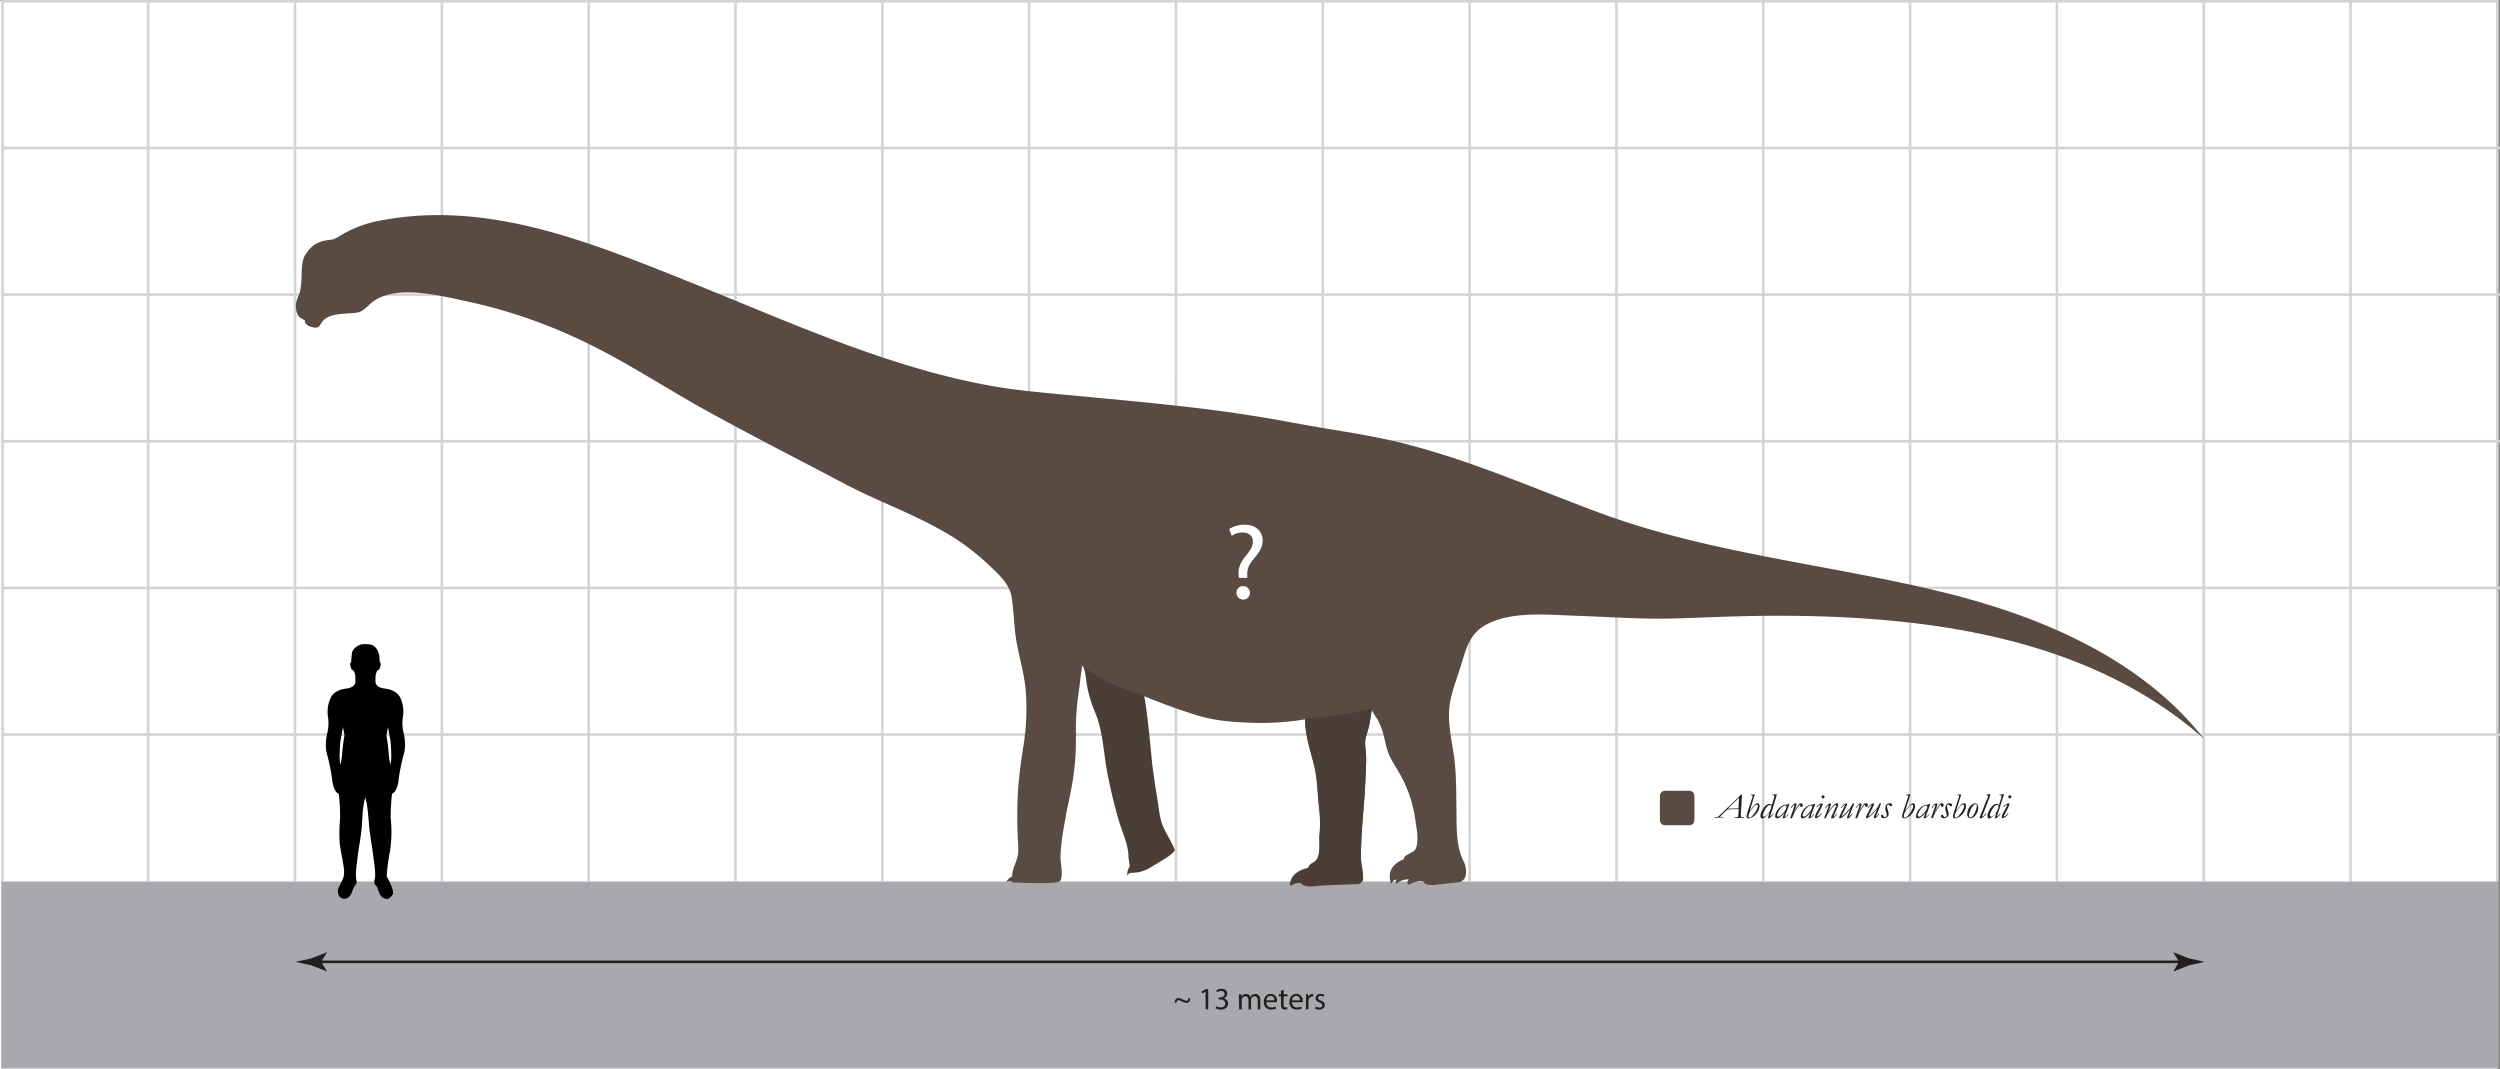 <svg xmlns="http://www.w3.org/2000/svg" viewBox="0 0 966.58 413.4"><rect x="0" y="0" width="966.58" height="413.4" fill="#808080" stroke="none"/><defs><style>.cls-1{fill:#fff;}.cls-2,.cls-4{fill:none;stroke-miterlimit:10;}.cls-2{stroke:#d1d3d4;}.cls-3{fill:#a7a9ac;}.cls-4{stroke:#231f20;}.cls-5{fill:#231f20;}.cls-6,.cls-8{fill:#594a42;}.cls-6{stroke:#594a42;stroke-linejoin:round;stroke-width:4px;}.cls-7{fill:#4b3e37;}</style></defs><g id="Chart"><rect class="cls-1" y="0.29" width="965.57" height="413.11"/><line class="cls-2" x1="1" y1="283.99" x2="966.58" y2="283.99"/><line class="cls-2" x1="0.97" x2="0.97" y2="340.79"/><line class="cls-2" x1="57.28" x2="57.27" y2="340.79"/><line class="cls-2" x1="114.07" y1="0.01" x2="114.07" y2="340.8"/><line class="cls-2" x1="170.84" x2="170.84" y2="340.8"/><line class="cls-2" x1="1" y1="227.3" x2="966.58" y2="227.3"/><line class="cls-2" x1="1" y1="170.6" x2="966.58" y2="170.6"/><line class="cls-2" x1="227.61" x2="227.6" y2="340.8"/><line class="cls-2" x1="284.37" x2="284.37" y2="340.8"/><line class="cls-2" x1="341.14" y1="0.01" x2="341.13" y2="340.79"/><line class="cls-2" x1="397.9" y1="0.01" x2="397.9" y2="340.79"/><line class="cls-2" x1="454.67" y1="0.01" x2="454.66" y2="340.79"/><line class="cls-2" x1="511.43" y1="0.01" x2="511.43" y2="340.8"/><line class="cls-2" x1="568.2" y1="0.01" x2="568.2" y2="340.8"/><line class="cls-2" x1="1" y1="113.9" x2="966.58" y2="113.9"/><line class="cls-2" x1="1" y1="57.2" x2="966.58" y2="57.2"/><line class="cls-2" x1="1" y1="0.5" x2="966.05" y2="0.5"/><line class="cls-2" x1="624.96" y1="0.01" x2="624.96" y2="340.8"/><line class="cls-2" x1="681.73" y1="0.01" x2="681.73" y2="340.81"/><line class="cls-2" x1="738.49" y1="0.01" x2="738.49" y2="340.81"/><line class="cls-2" x1="795.26" y1="0.01" x2="795.26" y2="340.81"/><line class="cls-2" x1="852.03" y1="0.01" x2="852.02" y2="340.81"/><line class="cls-2" x1="908.79" y1="0.02" x2="908.79" y2="340.8"/><line class="cls-2" x1="965.56" y1="0.3" x2="965.55" y2="341.09"/></g><g id="Figures"><rect class="cls-3" x="0.47" y="340.82" width="965.58" height="72.29"/><g id="Length"><line class="cls-4" x1="122.41" y1="371.88" x2="844.3" y2="371.88"/><path class="cls-5" d="M123.73,371.88l2.19-3.6-.12-.08-5.87,2.33-6.14,1.35,6.14,1.35,5.87,2.34.12-.07Z" transform="translate(0.47 0)"/><path class="cls-5" d="M842,371.88l-2.19-3.6.12-.08,5.88,2.33,6.14,1.35-6.14,1.35L840,375.57l-.12-.07Z" transform="translate(0.47 0)"/><path class="cls-5" d="M453.7,387.7c0-1.2.6-1.82,1.43-1.82a3.82,3.82,0,0,1,1.69.54,3.79,3.79,0,0,0,1.5.51c.43,0,.64-.35.65-1h.72c.06,1.34-.64,1.81-1.38,1.81a4,4,0,0,1-1.74-.53,3.72,3.72,0,0,0-1.44-.52c-.43,0-.69.3-.72,1Z" transform="translate(0.47 0)"/><path class="cls-5" d="M465.64,383.4h0l-1.36.73-.2-.8,1.7-.91h.9v7.79h-1Z" transform="translate(0.47 0)"/><path class="cls-5" d="M469.76,389a3.57,3.57,0,0,0,1.73.49c1.35,0,1.77-.86,1.76-1.51,0-1.09-1-1.56-2-1.56h-.58v-.79h.58c.77,0,1.74-.39,1.74-1.32,0-.62-.39-1.17-1.36-1.17a2.83,2.83,0,0,0-1.56.51l-.28-.76a3.71,3.71,0,0,1,2-.6c1.54,0,2.23.91,2.23,1.86A1.94,1.94,0,0,1,472.6,386v0a2,2,0,0,1,1.74,2c0,1.25-1,2.34-2.84,2.34a4,4,0,0,1-2-.53Z" transform="translate(0.47 0)"/><path class="cls-5" d="M478.54,386c0-.6,0-1.09,0-1.57h.92l.05.94h0a2,2,0,0,1,1.83-1.07,1.71,1.71,0,0,1,1.64,1.16h0a2.42,2.42,0,0,1,.65-.75,2,2,0,0,1,1.28-.41c.77,0,1.91.5,1.91,2.52v3.41h-1v-3.28c0-1.12-.41-1.79-1.26-1.79a1.36,1.36,0,0,0-1.25,1,2,2,0,0,0-.08.53v3.58h-1v-3.47c0-.93-.41-1.6-1.21-1.6a1.45,1.45,0,0,0-1.31,1.06,1.4,1.4,0,0,0-.08.51v3.5h-1Z" transform="translate(0.47 0)"/><path class="cls-5" d="M489.14,387.5a1.86,1.86,0,0,0,2,2,3.8,3.8,0,0,0,1.61-.3l.18.75a4.67,4.67,0,0,1-1.93.36,2.69,2.69,0,0,1-2.86-2.92c0-1.75,1-3.13,2.73-3.13a2.45,2.45,0,0,1,2.39,2.73,4.49,4.49,0,0,1,0,.49Zm3.09-.75a1.5,1.5,0,0,0-1.46-1.72,1.76,1.76,0,0,0-1.62,1.72Z" transform="translate(0.47 0)"/><path class="cls-5" d="M495.83,382.74v1.67h1.52v.8h-1.52v3.13c0,.72.21,1.13.8,1.13a2.21,2.21,0,0,0,.61-.07l.05.79a2.73,2.73,0,0,1-.94.14,1.45,1.45,0,0,1-1.14-.44,2.15,2.15,0,0,1-.41-1.51v-3.17h-.9v-.8h.9V383Z" transform="translate(0.47 0)"/><path class="cls-5" d="M499.05,387.5a1.87,1.87,0,0,0,2,2,3.8,3.8,0,0,0,1.61-.3l.18.75a4.67,4.67,0,0,1-1.93.36,2.69,2.69,0,0,1-2.86-2.92c0-1.75,1-3.13,2.73-3.13a2.46,2.46,0,0,1,2.4,2.73,4,4,0,0,1,0,.49Zm3.1-.75a1.51,1.51,0,0,0-1.47-1.72,1.77,1.77,0,0,0-1.62,1.72Z" transform="translate(0.47 0)"/><path class="cls-5" d="M504.48,386.22c0-.68,0-1.27-.05-1.81h.92l0,1.14h0a1.75,1.75,0,0,1,1.61-1.27,1.32,1.32,0,0,1,.3,0v1a1.28,1.28,0,0,0-.36,0,1.48,1.48,0,0,0-1.41,1.36,2.38,2.38,0,0,0-.05.49v3.09h-1Z" transform="translate(0.47 0)"/><path class="cls-5" d="M508.25,389.14a2.86,2.86,0,0,0,1.4.42c.76,0,1.12-.39,1.12-.87s-.3-.78-1.08-1.07c-1-.37-1.53-.94-1.53-1.64a1.79,1.79,0,0,1,2-1.7,2.91,2.91,0,0,1,1.43.36l-.26.76a2.32,2.32,0,0,0-1.19-.33c-.63,0-1,.36-1,.79s.34.7,1.1,1c1,.39,1.52.89,1.52,1.76s-.79,1.73-2.17,1.73a3.33,3.33,0,0,1-1.63-.39Z" transform="translate(0.47 0)"/></g><path id="Human" d="M155.66,283.77a16,16,0,0,1-.33-6.75,12.49,12.49,0,0,0-1-7.2c-1.09-2.24-3.54-3.31-6-3.59-3.73-.42-3.62-2.58-3.62-2.58v-2.22a6.38,6.38,0,0,1,.7-2.21l.73-.36s1.1-2.46.26-2.7c0,0-.19-2.3-.2-2.48a7.4,7.4,0,0,0-1.27-3.12,3.91,3.91,0,0,0-2.63-1.43,9.83,9.83,0,0,0-2-.08,4.87,4.87,0,0,0-2.95,1,4.35,4.35,0,0,0-1.72,2.21c-.09.33-.32,3.86-.41,3.88-.83.24.26,2.69.26,2.69l.74.4a6.38,6.38,0,0,1,.7,2.21v2.22s.11,2.16-3.62,2.58c-2.13.24-4.45,1.15-5.62,3a12.68,12.68,0,0,0-1.36,7.78,16,16,0,0,1-.33,6.75s-1.08,4.39,0,7.91a78.36,78.36,0,0,1,1.91,9.28s.25,3.93,1.84,5.45l.79.66a76.47,76.47,0,0,1,.5,9.25,61.63,61.63,0,0,0-.2,9c.24,3.54,1.28,7,1.65,10.49a8.93,8.93,0,0,1-.16,3.42,30.92,30.92,0,0,1-1.7,3.59,3.75,3.75,0,0,0,.12,3.77,2.57,2.57,0,0,0,3.09.64,4,4,0,0,0,1.7-2.18,12.52,12.52,0,0,1,1.17-2.55,3.61,3.61,0,0,0,.61-.94,2.69,2.69,0,0,0,0-1.38c-.44-2.76.1-5.39.4-8.13.44-4,1.3-8,1.67-12.06.35-3.85.24-8.27,1.49-11.95-.19.57.33,1.91.43,2.49.15.94.28,1.87.39,2.81.22,1.88.37,3.76.53,5.65.37,4.4,1.28,8.7,1.75,13.06,0,0,1,5.84.43,7.77s.54,2.64.54,2.64a1.39,1.39,0,0,1,.45.64,20.45,20.45,0,0,0,1,2.62l.28.41a2.94,2.94,0,0,0,2.91,1.39,4.18,4.18,0,0,0,1.87-1.93c.57-1.34-2.41-6.79-2.41-6.79a69.63,69.63,0,0,1,1.25-9.53,50.2,50.2,0,0,0,.29-13,78.05,78.05,0,0,1,.51-9.25l.79-.66c1.58-1.52,1.84-5.45,1.84-5.45a76.22,76.22,0,0,1,1.91-9.28C156.74,288.16,155.66,283.77,155.66,283.77Zm-23.83,7.43c-.27,3.59-.7,4.24-.7,4.24-.65-2,0-8.85,0-8.85l1-5.49.6,3.2S132.1,287.62,131.83,291.2Zm18.68,4.24s-.44-.65-.71-4.24-.86-6.9-.86-6.9l.59-3.2,1,5.49S151.15,293.48,150.51,295.44Z" transform="translate(0.47 0)"/><rect class="cls-6" x="643.77" y="307.73" width="9.35" height="9.35"/><path class="cls-5" d="M663.8,315.79l.2-.16.1-.09,1.63-1.6a4.17,4.17,0,0,1,.37-.35,1.69,1.69,0,0,0,.19-.19l.27-.27a2.46,2.46,0,0,0,.28-.27,4.89,4.89,0,0,0,.37-.35c.66-.59,1.52-1.4,2.59-2.44l1.51-1.44a1.84,1.84,0,0,1,.29-.28c.28-.33.51-.58.68-.75s.16-.17.33-.38H673v.08c0,.38,0,.65,0,.81a5.26,5.26,0,0,0-.05.8l-.09,1.23c0,.09,0,.33,0,.72l-.24,3.21v.15l0,.35v.11a.89.89,0,0,0,0,.11l0,.59v.09l0,.27c0,.07.13.11.29.12a4,4,0,0,1,.91.18v.08a.67.67,0,0,1,0,.17l-.3-.05-.83-.05h-.61a7.69,7.69,0,0,1-1,.07l-.16,0h-.2l-.35,0-.25,0,0-.19a1.76,1.76,0,0,1,.44-.07,3.26,3.26,0,0,0,.74-.13l.12,0h0a.35.35,0,0,0,.1-.13c0-.09.07-.45.14-1.08s.1-1.12.1-1.45c0-.17,0-.29,0-.37h-.39l-2.4.05-1.37.05h-.14a1.26,1.26,0,0,0-.24.2,2.17,2.17,0,0,1-.35.3c-.2.21-.5.49-.9.85-.16.14-.29.28-.41.4l-.51.56-.17.15a.44.44,0,0,1-.11.09.71.71,0,0,1-.1.14.88.88,0,0,1,0,.17,1.25,1.25,0,0,0,.5.13l.31,0a2,2,0,0,0,.33,0l.14,0a.74.74,0,0,1,0,.24l-1.32-.09-1,.05-.32,0h-.07l-.25,0h-.34l-.19,0a1.5,1.5,0,0,1,0-.22l.08,0,.76-.07.46-.08Zm5.29-3.19h.38l.85,0,1.1-.08.28,0a2.44,2.44,0,0,0,0-.38,2.67,2.67,0,0,1,0-.32l.12-2,.1-1.28a2.43,2.43,0,0,0-.37.32,2.53,2.53,0,0,0-.36.31l-1.58,1.51-.27.26c-.1.11-.21.21-.31.3a2.44,2.44,0,0,0-.29.27l-.18.17a1.29,1.29,0,0,0-.21.19l-.2.19a2.55,2.55,0,0,1-.23.24l-.27.3a1.27,1.27,0,0,0,.5.06h.35Z" transform="translate(0.47 0)"/><path class="cls-5" d="M677.05,307.57a1,1,0,0,0-.55-.12h-.11l0-.2a4.61,4.61,0,0,1,.76-.06l.87-.05c0,.07-.16.51-.42,1.32l-.52,1.61c0,.17-.16.53-.34,1.08l-.76,2.44,1-1.31c.57-.67.91-1,1-1.15a2.54,2.54,0,0,1,.64-.44,1.33,1.33,0,0,1,.5-.12.57.57,0,0,1,.45.24,1.12,1.12,0,0,1,.26.73,4.35,4.35,0,0,1-.46,1.85,6.47,6.47,0,0,1-1.26,1.76,5.54,5.54,0,0,1-1.53,1,2.31,2.31,0,0,1-.93.27.88.88,0,0,1-.62-.21.69.69,0,0,1-.23-.51,3.05,3.05,0,0,1,.15-.87l.36-1.28,1.33-4c.16-.51.31-.95.44-1.31a1,1,0,0,0,.09-.38A.39.39,0,0,0,677.05,307.57Zm-1.11,8.54a.94.94,0,0,0,.45-.14,4.52,4.52,0,0,0,1.05-1,9.48,9.48,0,0,0,.79-1,9.3,9.3,0,0,0,.73-1.49,2.73,2.73,0,0,0,.22-.95.42.42,0,0,0-.13-.31.44.44,0,0,0-.32-.12.81.81,0,0,0-.41.13,4.29,4.29,0,0,0-1,1,15.86,15.86,0,0,0-1.2,1.58,4.36,4.36,0,0,0-.44,1.05,3.35,3.35,0,0,0-.18.79.49.49,0,0,0,.13.35A.42.42,0,0,0,675.94,316.11Z" transform="translate(0.47 0)"/><path class="cls-5" d="M684.56,311.34l.73-2.36a5.06,5.06,0,0,0,.14-.49.81.81,0,0,1,0-.11,3,3,0,0,0,.14-.57.21.21,0,0,0-.09-.16,1.6,1.6,0,0,0-.62-.25l-.14,0,0-.2a5.11,5.11,0,0,0,1.55-.15h.08l.18,0a2.72,2.72,0,0,0-.07.28v0L686,309l-.68,2.19c-.12.37-.2.65-.24.83a7.19,7.19,0,0,1-.21.74l-1,2.9,0,0a4.82,4.82,0,0,0,1.26-1.15.4.4,0,0,1,.16.12,5.48,5.48,0,0,1-1.27,1.38,1.57,1.57,0,0,1-.76.38l-.15,0a.19.19,0,0,1,0-.11,4.77,4.77,0,0,1,.23-.95c.16-.5.26-.86.32-1.08a7.21,7.21,0,0,0-.52.57,7.58,7.58,0,0,1-1.38,1.25,1.69,1.69,0,0,1-1,.35.41.41,0,0,1-.36-.19,1.39,1.39,0,0,1-.21-.83,3.62,3.62,0,0,1,.29-1.36,8.75,8.75,0,0,1,.58-1.11,5.66,5.66,0,0,1,.9-1.18,3.52,3.52,0,0,1,.94-.72,1.86,1.86,0,0,1,.82-.23.92.92,0,0,1,.5.14A1.24,1.24,0,0,1,684.56,311.34Zm-3,4.43a1.06,1.06,0,0,0,.61-.25,5.72,5.72,0,0,0,1.21-1.24,4.86,4.86,0,0,0,.79-1.53,6,6,0,0,0,.23-.91.63.63,0,0,0-.16-.42.47.47,0,0,0-.31-.2,1.34,1.34,0,0,0-.59.18,2.7,2.7,0,0,0-.73.61,7.38,7.38,0,0,0-.67,1,8.86,8.86,0,0,0-.66,1.3,2.46,2.46,0,0,0-.22.84.7.7,0,0,0,.14.46A.47.47,0,0,0,681.53,315.77Z" transform="translate(0.47 0)"/><path class="cls-5" d="M690.56,311.24a1.5,1.5,0,0,0,.09-.18.63.63,0,0,1,.16-.27l.28,0a.64.64,0,0,1,.23.05l0,.08a.3.3,0,0,1,0,.13l-.09.25-.05.14-.45,1.23c-.19.55-.36,1-.5,1.31a9.48,9.48,0,0,0-.38,1,3.57,3.57,0,0,1-.28.72l0,.07s0,.06.07.1a2.7,2.7,0,0,0,.49-.36l.61-.64c0-.06.09-.11.13-.16l.14.14a5.82,5.82,0,0,1-.62.72,3,3,0,0,1-.77.65,1.06,1.06,0,0,1-.51.15.37.37,0,0,1-.23-.07.21.21,0,0,1-.07-.17,1.51,1.51,0,0,1,.07-.36,5.37,5.37,0,0,1,.24-.59l.18-.45.28-.64a3.74,3.74,0,0,0-.33.38,9.07,9.07,0,0,1-1.31,1.32,4.32,4.32,0,0,1-.81.46,2.21,2.21,0,0,1-.56.12,1.09,1.09,0,0,1-.37-.06.67.67,0,0,1-.27-.28,1,1,0,0,1-.08-.44,2.63,2.63,0,0,1,.2-1,4.94,4.94,0,0,1,.67-1.35,6.1,6.1,0,0,1,1.17-1.2,4.49,4.49,0,0,1,1-.65,3,3,0,0,1,1.11-.28,1.36,1.36,0,0,1,.29,0Zm-3.34,4.49a1.34,1.34,0,0,0,.3-.12l.55-.37,1-1a7.07,7.07,0,0,0,.56-.73c0-.08.17-.29.36-.64l.17-.47a3.5,3.5,0,0,0,.1-.48.5.5,0,0,0-.16-.36.48.48,0,0,0-.34-.11,1.14,1.14,0,0,0-.48.09,3.85,3.85,0,0,0-.81.52,7,7,0,0,0-1.59,2.23,2.53,2.53,0,0,0-.26.93.59.59,0,0,0,.1.38.34.34,0,0,0,.27.12Z" transform="translate(0.47 0)"/><path class="cls-5" d="M693.2,311.18a2.13,2.13,0,0,0-.42.38s-.24.31-.62.82h-.28a4.18,4.18,0,0,1,.63-.91,3.65,3.65,0,0,1,.81-.74,1.23,1.23,0,0,1,.49-.15.53.53,0,0,1,.23.13.35.35,0,0,1,.07.2.91.91,0,0,1,0,.23,10.87,10.87,0,0,1-.3,1.07c-.15.46-.28.83-.4,1.1l-.35.84,0,.12.39-.73A14.16,14.16,0,0,1,695,311a1.19,1.19,0,0,1,.85-.36.78.78,0,0,1,.51.22.61.61,0,0,1,.18.45.76.76,0,0,1-.2.54.47.47,0,0,1-.39.16.34.34,0,0,1-.29-.1.86.86,0,0,1-.11-.49c-.06-.12-.12-.18-.2-.18a.35.35,0,0,0-.23.12,10,10,0,0,0-1.24,1.88,17,17,0,0,0-1.14,2.2,6.14,6.14,0,0,1-.37.85.31.31,0,0,1-.28.12.37.37,0,0,1-.26-.07.21.21,0,0,1-.08-.17.8.8,0,0,1,.07-.31c.19-.48.51-1.36.94-2.65l.48-1.46c0-.13.06-.21.07-.25l0-.1S693.29,311.25,693.2,311.18Z" transform="translate(0.47 0)"/><path class="cls-5" d="M700.48,311.24l.09-.18a.54.54,0,0,1,.16-.27l.28,0a.64.64,0,0,1,.23.05l0,.08a.3.3,0,0,1,0,.13l-.09.25,0,.14-.45,1.23c-.19.55-.36,1-.51,1.31s-.26.67-.37,1a3,3,0,0,1-.29.72l0,.07s0,.06.07.1a2.7,2.7,0,0,0,.49-.36c.34-.35.54-.56.6-.64l.14-.16.14.14a5.82,5.82,0,0,1-.62.72,2.84,2.84,0,0,1-.78.65,1,1,0,0,1-.5.15.37.37,0,0,1-.23-.07.21.21,0,0,1-.07-.17,1.51,1.51,0,0,1,.07-.36,5.37,5.37,0,0,1,.24-.59l.18-.45c.05-.12.14-.33.28-.64a3.74,3.74,0,0,0-.33.38,9.6,9.6,0,0,1-1.31,1.32,4.32,4.32,0,0,1-.81.46,2.21,2.21,0,0,1-.56.12,1.09,1.09,0,0,1-.37-.06.67.67,0,0,1-.27-.28.84.84,0,0,1-.08-.44,2.82,2.82,0,0,1,.19-1,5.21,5.21,0,0,1,.68-1.35,6.36,6.36,0,0,1,1.16-1.2,4.74,4.74,0,0,1,1.06-.65,3,3,0,0,1,1.11-.28,1.36,1.36,0,0,1,.29,0Zm-3.34,4.49a1.34,1.34,0,0,0,.3-.12l.55-.37,1-1a7.07,7.07,0,0,0,.56-.73c.05-.08.17-.29.35-.64l.18-.47a3.5,3.5,0,0,0,.1-.48.54.54,0,0,0-.16-.36.49.49,0,0,0-.35-.11,1.13,1.13,0,0,0-.47.09,3.85,3.85,0,0,0-.81.52,6.23,6.23,0,0,0-1,1.1,7.7,7.7,0,0,0-.65,1.13,2.75,2.75,0,0,0-.26.93.59.59,0,0,0,.11.38.34.34,0,0,0,.27.12Z" transform="translate(0.47 0)"/><path class="cls-5" d="M703.4,311.18a.65.65,0,0,0-.22,0,3.09,3.09,0,0,0-.47.29,4.35,4.35,0,0,0-.58.56l-.4.09A4.21,4.21,0,0,1,702.9,311a2.16,2.16,0,0,1,1-.41.32.32,0,0,1,.23.08.28.28,0,0,1,.08.2,3.11,3.11,0,0,1-.38,1.12c0,.06-.11.22-.23.49a17.82,17.82,0,0,1-.87,1.69c-.1.18-.21.38-.33.62l-.17.32a1.22,1.22,0,0,0-.21.53.11.11,0,0,0,0,.08.13.13,0,0,0,.1,0,.66.66,0,0,0,.22-.08,3.59,3.59,0,0,0,.62-.46,3.92,3.92,0,0,0,.62-.72h.31a6.31,6.31,0,0,1-.62.84,3.3,3.3,0,0,1-.91.77,1.52,1.52,0,0,1-.69.22.55.55,0,0,1-.34-.09.33.33,0,0,1-.1-.25,5.42,5.42,0,0,1,.77-2l1.1-2.08c.11-.21.19-.38.24-.5a.5.5,0,0,0,0-.16A.41.41,0,0,0,703.4,311.18Zm.39-3.07a.6.6,0,0,1,.18-.43.57.57,0,0,1,.43-.19.59.59,0,0,1,.4.16.52.52,0,0,1,.16.38.76.76,0,0,1-.2.5.63.63,0,0,1-.46.13.49.49,0,0,1-.36-.15A.5.5,0,0,1,703.79,308.11Z" transform="translate(0.47 0)"/><path class="cls-5" d="M706.56,311.46s0-.07,0-.08l-.06,0c-.23,0-.6.37-1.1,1.12h-.25a5.3,5.3,0,0,1,.47-.72,3.47,3.47,0,0,1,.69-.73,3,3,0,0,1,.69-.44.54.54,0,0,1,.2,0h.1a.4.4,0,0,1,.13.26,1,1,0,0,1,0,.16s0,.14-.07.25l-.3.83-.39,1c-.09.23-.18.48-.27.74l.1-.13a19.58,19.58,0,0,1,1.37-1.78,5.62,5.62,0,0,1,1.21-1.14,1.27,1.27,0,0,1,.65-.21.45.45,0,0,1,.36.13.41.41,0,0,1,.13.32,1,1,0,0,1,0,.24,5.23,5.23,0,0,1-.22.73c-.1.31-.39,1-.86,2l-.68,1.58,0,.09a.28.28,0,0,0,0,.12c.25-.05.64-.46,1.15-1.21h.28a7.29,7.29,0,0,1-.7,1,3.13,3.13,0,0,1-.81.71,1,1,0,0,1-.51.14.33.33,0,0,1-.24-.07.18.18,0,0,1-.09-.15,3.19,3.19,0,0,1,.35-1.12l1-2.17.39-.9a3.9,3.9,0,0,0,.15-.42,1,1,0,0,0,0-.23.2.2,0,0,0,0-.14.14.14,0,0,0-.12-.06.48.48,0,0,0-.25.09,4.68,4.68,0,0,0-1.12,1,16.09,16.09,0,0,0-1.16,1.51,17.9,17.9,0,0,0-1.25,2.31.7.7,0,0,1-.2.28,1,1,0,0,1-.22,0l-.27,0a.23.23,0,0,1,0-.09.84.84,0,0,1,.07-.24c.1-.3.35-.93.74-1.88l.16-.37Z" transform="translate(0.47 0)"/><path class="cls-5" d="M712.77,311.19a2.34,2.34,0,0,0-.64.53,5.56,5.56,0,0,0-.5.47,1.83,1.83,0,0,1-.23.24l-.22,0a4.56,4.56,0,0,1,.64-.77,4.66,4.66,0,0,1,1.07-.88.94.94,0,0,1,.49-.16.28.28,0,0,1,.22.1.26.26,0,0,1,.1.2.93.93,0,0,1-.12.39l-.1.23c-.21.48-.6,1.3-1.19,2.44a9.08,9.08,0,0,0-.77,1.68v0a1.07,1.07,0,0,0,.48-.29,12.65,12.65,0,0,0,1.35-1.27l.32-.33a12,12,0,0,0,1.29-1.55,14.31,14.31,0,0,0,.87-1.61l.32,0a.31.31,0,0,1,.25.11q-.15.42-.54,1.41l-1.28,3.17a1.49,1.49,0,0,0-.15.45h0a.64.64,0,0,0,.23-.15,4.89,4.89,0,0,0,.66-.73,2.32,2.32,0,0,1,.21-.26l.22,0A5.24,5.24,0,0,1,714.7,316a1.16,1.16,0,0,1-.67.4.85.85,0,0,1-.24,0,.39.39,0,0,1-.12-.25,2.74,2.74,0,0,1,.28-1l1-2.25a.42.42,0,0,0,.06-.14l-.54.62c-.66.76-1.22,1.36-1.69,1.8a9.08,9.08,0,0,1-1.52,1.13.89.89,0,0,1-.39.11.22.22,0,0,1-.16-.07.25.25,0,0,1-.07-.19,1.11,1.11,0,0,1,0-.28,5.33,5.33,0,0,1,.39-.88l1.17-2.31.48-1a.7.7,0,0,0,.13-.3A.42.42,0,0,0,712.77,311.19Z" transform="translate(0.47 0)"/><path class="cls-5" d="M718.29,311.18a2.13,2.13,0,0,0-.42.38s-.25.31-.62.82H717a4.7,4.7,0,0,1,.64-.91,3.88,3.88,0,0,1,.8-.74,1.34,1.34,0,0,1,.49-.15.52.52,0,0,1,.24.13.35.35,0,0,1,.07.2.91.91,0,0,1,0,.23,10.87,10.87,0,0,1-.3,1.07c-.15.46-.28.83-.4,1.1l-.36.84,0,.12.39-.73a13.6,13.6,0,0,1,1.6-2.6,1.17,1.17,0,0,1,.85-.36.78.78,0,0,1,.51.22.61.61,0,0,1,.18.45.8.8,0,0,1-.2.54.47.47,0,0,1-.39.16.38.38,0,0,1-.3-.1,1,1,0,0,1-.1-.49c-.06-.12-.13-.18-.2-.18a.35.35,0,0,0-.23.12,10,10,0,0,0-1.24,1.88,17,17,0,0,0-1.14,2.2,6.14,6.14,0,0,1-.37.85.31.31,0,0,1-.28.12.35.35,0,0,1-.26-.07.19.19,0,0,1-.08-.17.8.8,0,0,1,.07-.31c.19-.48.51-1.36.94-2.65l.48-1.46a1.44,1.44,0,0,1,.07-.25l0-.1S718.38,311.25,718.29,311.18Z" transform="translate(0.47 0)"/><path class="cls-5" d="M723.15,311.19a2.2,2.2,0,0,0-.63.53,4.48,4.48,0,0,0-.5.47,2.59,2.59,0,0,1-.24.24l-.21,0a4.33,4.33,0,0,1,.63-.77,4.66,4.66,0,0,1,1.07-.88.94.94,0,0,1,.49-.16.3.3,0,0,1,.23.1.28.28,0,0,1,.09.2,1.06,1.06,0,0,1-.11.39s-.05.11-.11.23c-.2.48-.6,1.3-1.19,2.44a8.63,8.63,0,0,0-.76,1.68v0a1.07,1.07,0,0,0,.48-.29,14,14,0,0,0,1.36-1.27l.31-.33a12,12,0,0,0,1.29-1.55,12.52,12.52,0,0,0,.88-1.61l.32,0a.3.3,0,0,1,.24.11q-.15.42-.54,1.41L725,315.28a1.49,1.49,0,0,0-.15.45h0s.11-.05.23-.15a4.89,4.89,0,0,0,.66-.73c.08-.11.16-.2.21-.26l.22,0a5.18,5.18,0,0,1-1.1,1.35,1.21,1.21,0,0,1-.68.4.74.74,0,0,1-.23,0,.36.36,0,0,1-.13-.25,3,3,0,0,1,.28-1l1-2.25a.39.39,0,0,0,.05-.14l-.54.62a22.89,22.89,0,0,1-1.69,1.8,8.69,8.69,0,0,1-1.52,1.13.82.82,0,0,1-.39.11.24.24,0,0,1-.16-.07.29.29,0,0,1-.07-.19,1.11,1.11,0,0,1,0-.28,5.33,5.33,0,0,1,.39-.88l1.17-2.31.48-1a.59.59,0,0,0,.13-.3A.42.42,0,0,0,723.15,311.19Z" transform="translate(0.47 0)"/><path class="cls-5" d="M727.22,315c.23,0,.41.18.56.53a.83.83,0,0,0,.21.34.35.35,0,0,0,.25.09.77.77,0,0,0,.56-.27.86.86,0,0,0,.21-.63,3.47,3.47,0,0,0-.23-1,4.88,4.88,0,0,1-.33-1.49,2.41,2.41,0,0,1,.42-1.4,1.54,1.54,0,0,1,1.34-.61.84.84,0,0,1,.62.22.65.65,0,0,1,.24.51.45.45,0,0,1-.12.33.34.34,0,0,1-.25.13.7.7,0,0,1-.54-.29,1.8,1.8,0,0,0-.32-.34.59.59,0,0,0-.26,0,.42.42,0,0,0-.33.16.57.57,0,0,0-.15.4,5.26,5.26,0,0,0,.33,1.54,4.87,4.87,0,0,1,.32,1.54,1.41,1.41,0,0,1-.21.71,1.74,1.74,0,0,1-.67.61,2,2,0,0,1-.93.25,1.3,1.3,0,0,1-.86-.25.75.75,0,0,1-.29-.59.46.46,0,0,1,.12-.33A.42.42,0,0,1,727.22,315Z" transform="translate(0.47 0)"/><path class="cls-5" d="M737.16,307.57a1,1,0,0,0-.54-.12h-.11v-.2a4.61,4.61,0,0,1,.76-.06l.88-.05c0,.07-.16.51-.43,1.32l-.51,1.61c-.05.17-.16.53-.35,1.08l-.75,2.44,1-1.31c.57-.67.9-1,1-1.15a2.56,2.56,0,0,1,.65-.44,1.25,1.25,0,0,1,.49-.12.57.57,0,0,1,.45.24,1.07,1.07,0,0,1,.26.73,4.21,4.21,0,0,1-.46,1.85,6.07,6.07,0,0,1-1.26,1.76,5.39,5.39,0,0,1-1.53,1,2.32,2.32,0,0,1-.92.27.89.89,0,0,1-.63-.21.68.68,0,0,1-.22-.51,3,3,0,0,1,.14-.87l.36-1.28,1.33-4c.16-.51.31-.95.45-1.31a1.23,1.23,0,0,0,.08-.38A.39.39,0,0,0,737.16,307.57Zm-1.11,8.54a.88.88,0,0,0,.45-.14,4.52,4.52,0,0,0,1-1,8.66,8.66,0,0,0,.8-1,10.23,10.23,0,0,0,.73-1.49,2.69,2.69,0,0,0,.21-.95.41.41,0,0,0-.12-.31.45.45,0,0,0-.32-.12.76.76,0,0,0-.41.13,4.29,4.29,0,0,0-1,1,15.86,15.86,0,0,0-1.2,1.58,4.81,4.81,0,0,0-.45,1.05,3.17,3.17,0,0,0-.17.79.53.53,0,0,0,.12.35A.45.45,0,0,0,736.05,316.11Z" transform="translate(0.47 0)"/><path class="cls-5" d="M745,311.24a.67.67,0,0,0,.08-.18.62.62,0,0,1,.17-.27l.28,0a.64.64,0,0,1,.23.05l0,.08a.58.58,0,0,1,0,.13l-.09.25,0,.14-.45,1.23c-.2.55-.36,1-.51,1.31s-.26.67-.37,1a3,3,0,0,1-.29.72l0,.07s0,.06.07.1a2.31,2.31,0,0,0,.48-.36c.35-.35.55-.56.61-.64l.14-.16.14.14a5.82,5.82,0,0,1-.62.72,3.17,3.17,0,0,1-.78.65,1,1,0,0,1-.5.15.37.37,0,0,1-.23-.07.21.21,0,0,1-.07-.17,1.51,1.51,0,0,1,.07-.36,5.37,5.37,0,0,1,.24-.59l.18-.45c0-.12.14-.33.28-.64a3.74,3.74,0,0,0-.33.38,9.6,9.6,0,0,1-1.31,1.32,4.32,4.32,0,0,1-.81.46,2.2,2.2,0,0,1-.57.12,1.07,1.07,0,0,1-.36-.06.69.69,0,0,1-.28-.28,1,1,0,0,1-.07-.44,2.82,2.82,0,0,1,.19-1,5.21,5.21,0,0,1,.68-1.35,6.36,6.36,0,0,1,1.16-1.2,4.74,4.74,0,0,1,1.06-.65,3,3,0,0,1,1.11-.28,1.36,1.36,0,0,1,.29,0Zm-3.34,4.49a1.1,1.1,0,0,0,.29-.12c.06,0,.24-.15.55-.37.58-.56.9-.89,1-1a6,6,0,0,0,.55-.73,5.89,5.89,0,0,0,.36-.64l.18-.47c.06-.28.1-.44.1-.48a.54.54,0,0,0-.16-.36.49.49,0,0,0-.35-.11,1.13,1.13,0,0,0-.47.09,3.85,3.85,0,0,0-.81.52,6.23,6.23,0,0,0-1,1.1,7.7,7.7,0,0,0-.65,1.13,2.75,2.75,0,0,0-.26.93.59.59,0,0,0,.11.38.34.34,0,0,0,.27.12Z" transform="translate(0.47 0)"/><path class="cls-5" d="M747.63,311.18a2.13,2.13,0,0,0-.42.38s-.25.31-.63.82h-.28a4.7,4.7,0,0,1,.64-.91,3.88,3.88,0,0,1,.8-.74,1.34,1.34,0,0,1,.49-.15.52.52,0,0,1,.24.13.35.35,0,0,1,.07.2.91.91,0,0,1,0,.23,10.87,10.87,0,0,1-.3,1.07c-.15.46-.28.83-.4,1.1l-.36.84,0,.12.39-.73a13.6,13.6,0,0,1,1.6-2.6,1.17,1.17,0,0,1,.85-.36.78.78,0,0,1,.51.22.61.61,0,0,1,.18.45.8.8,0,0,1-.2.54.47.47,0,0,1-.39.16.38.38,0,0,1-.3-.1,1,1,0,0,1-.1-.49c-.06-.12-.13-.18-.2-.18a.35.35,0,0,0-.23.12,10,10,0,0,0-1.24,1.88,17,17,0,0,0-1.14,2.2,7.71,7.71,0,0,1-.37.85.31.31,0,0,1-.28.12.35.35,0,0,1-.26-.07.19.19,0,0,1-.08-.17.8.8,0,0,1,.07-.31c.19-.48.51-1.36.94-2.65l.48-1.46a1.44,1.44,0,0,1,.07-.25l0-.1S747.72,311.25,747.63,311.18Z" transform="translate(0.47 0)"/><path class="cls-5" d="M750.41,315c.22,0,.41.18.56.53a.83.83,0,0,0,.21.34.35.35,0,0,0,.25.09.78.78,0,0,0,.56-.27.86.86,0,0,0,.21-.63,3.24,3.24,0,0,0-.24-1,5.12,5.12,0,0,1-.32-1.49,2.41,2.41,0,0,1,.42-1.4,1.53,1.53,0,0,1,1.34-.61.84.84,0,0,1,.62.22.64.64,0,0,1,.23.51.44.44,0,0,1-.11.33.34.34,0,0,1-.25.13.68.68,0,0,1-.54-.29,1.47,1.47,0,0,0-.33-.34.54.54,0,0,0-.25,0,.44.44,0,0,0-.34.16.56.56,0,0,0-.14.4,5.26,5.26,0,0,0,.33,1.54,5.17,5.17,0,0,1,.32,1.54,1.41,1.41,0,0,1-.21.71,1.82,1.82,0,0,1-.67.61,2,2,0,0,1-.94.25,1.29,1.29,0,0,1-.85-.25.75.75,0,0,1-.29-.59.46.46,0,0,1,.12-.33A.42.42,0,0,1,750.41,315Z" transform="translate(0.47 0)"/><path class="cls-5" d="M756.85,307.57a1,1,0,0,0-.54-.12h-.11v-.2a4.61,4.61,0,0,1,.76-.06l.87-.05q0,.11-.42,1.32l-.51,1.61c0,.17-.17.53-.35,1.08l-.76,2.44,1-1.31c.57-.67.9-1,1-1.15a2.72,2.72,0,0,1,.64-.44,1.33,1.33,0,0,1,.5-.12.57.57,0,0,1,.45.24,1.12,1.12,0,0,1,.26.73,4.21,4.21,0,0,1-.46,1.85,6.07,6.07,0,0,1-1.26,1.76,5.54,5.54,0,0,1-1.53,1,2.32,2.32,0,0,1-.92.27.89.89,0,0,1-.63-.21.69.69,0,0,1-.23-.51,3.05,3.05,0,0,1,.15-.87l.36-1.28,1.33-4c.16-.51.31-.95.45-1.31a1.23,1.23,0,0,0,.08-.38A.39.39,0,0,0,756.85,307.57Zm-1.11,8.54a.94.94,0,0,0,.45-.14,4.52,4.52,0,0,0,1-1,9.9,9.9,0,0,0,.8-1,10.15,10.15,0,0,0,.72-1.49,2.52,2.52,0,0,0,.22-.95.39.39,0,0,0-.13-.31.44.44,0,0,0-.32-.12.81.81,0,0,0-.41.13,4.49,4.49,0,0,0-1,1,15.86,15.86,0,0,0-1.2,1.58,4,4,0,0,0-.45,1.05,3.35,3.35,0,0,0-.18.79.54.54,0,0,0,.13.35A.45.45,0,0,0,755.74,316.11Z" transform="translate(0.47 0)"/><path class="cls-5" d="M764.36,312.31a4.46,4.46,0,0,1-1,2.82,2.64,2.64,0,0,1-2,1.23,1.11,1.11,0,0,1-.9-.42,2,2,0,0,1-.34-1.29,4.43,4.43,0,0,1,.26-1.37,4.14,4.14,0,0,1,.69-1.29l.22-.28a3.12,3.12,0,0,1,.87-.79,1.81,1.81,0,0,1,1-.33,1,1,0,0,1,.81.4A2.1,2.1,0,0,1,764.36,312.31Zm-3.56,3.11a.54.54,0,0,0,.63.62,1,1,0,0,0,.65-.32,6.14,6.14,0,0,0,1.17-2,6.27,6.27,0,0,0,.59-2.21.72.72,0,0,0-.14-.46.44.44,0,0,0-.33-.16,1.18,1.18,0,0,0-.84.47,6.72,6.72,0,0,0-1.29,2.18A5.54,5.54,0,0,0,760.8,315.42Z" transform="translate(0.47 0)"/><path class="cls-5" d="M767.56,307.37l0-.2c.56-.05,1-.07,1.27-.07h.3v.09l-.21.67s-.18.44-.5,1.26l-.92,2.41c-.17.45-.44,1.15-.82,2.09l-.23.59a5.73,5.73,0,0,1-.38.88,1.27,1.27,0,0,0-.23.54l0,.11a1,1,0,0,0,.55-.31,4.11,4.11,0,0,0,.88-1l.2,0h.07a3.47,3.47,0,0,1-.55.81,8.16,8.16,0,0,1-.64.63,4.28,4.28,0,0,1-.76.46,1.22,1.22,0,0,1-.45.1.24.24,0,0,1-.18-.06.23.23,0,0,1-.06-.16,16.43,16.43,0,0,1,1.1-2.82q.33-.76.69-1.74c.43-1.14.75-2,1-2.43a7.61,7.61,0,0,0,.5-1.31.38.38,0,0,0,0-.1.24.24,0,0,0-.09-.18A1.6,1.6,0,0,0,767.56,307.37Z" transform="translate(0.47 0)"/><path class="cls-5" d="M772.38,311.34l.74-2.36c0-.1.07-.26.13-.49a.81.81,0,0,1,0-.11,3,3,0,0,0,.14-.57.21.21,0,0,0-.09-.16,1.6,1.6,0,0,0-.62-.25l-.14,0,0-.2a5.11,5.11,0,0,0,1.55-.15h.08l.18,0c0,.13-.06.23-.07.28v0l-.56,1.69-.69,2.19c-.12.37-.2.65-.24.83a7.19,7.19,0,0,1-.21.74l-1,2.9,0,0c.17,0,.58-.41,1.26-1.15a.4.4,0,0,1,.16.12,5.48,5.48,0,0,1-1.27,1.38,1.57,1.57,0,0,1-.76.38l-.15,0a.19.19,0,0,1,0-.11,4.77,4.77,0,0,1,.23-.95c.16-.5.26-.86.32-1.08a7.21,7.21,0,0,0-.52.57,7.27,7.27,0,0,1-1.38,1.25,1.69,1.69,0,0,1-.95.35.41.41,0,0,1-.36-.19,1.39,1.39,0,0,1-.21-.83,3.62,3.62,0,0,1,.29-1.36,8.75,8.75,0,0,1,.58-1.11,6.43,6.43,0,0,1,.9-1.18,3.52,3.52,0,0,1,.94-.72,1.86,1.86,0,0,1,.82-.23.92.92,0,0,1,.5.14A1.11,1.11,0,0,1,772.38,311.34Zm-3,4.43a1.11,1.11,0,0,0,.62-.25,5.93,5.93,0,0,0,1.2-1.24,4.86,4.86,0,0,0,.79-1.53,4.92,4.92,0,0,0,.23-.91.63.63,0,0,0-.16-.42.45.45,0,0,0-.31-.2,1.34,1.34,0,0,0-.59.18,2.7,2.7,0,0,0-.73.61,7.38,7.38,0,0,0-.67,1,10,10,0,0,0-.66,1.3,2.46,2.46,0,0,0-.22.84.7.7,0,0,0,.14.46A.5.5,0,0,0,769.35,315.77Z" transform="translate(0.47 0)"/><path class="cls-5" d="M775.61,311.18a.56.56,0,0,0-.21,0,2.65,2.65,0,0,0-.47.29,3.82,3.82,0,0,0-.58.56l-.4.09a4.21,4.21,0,0,1,1.17-1.11,2.13,2.13,0,0,1,1-.41.35.35,0,0,1,.24.08.28.28,0,0,1,.08.2,3,3,0,0,1-.39,1.12l-.22.49c-.28.6-.57,1.16-.88,1.69-.1.18-.21.38-.33.62s-.12.23-.17.32a1.22,1.22,0,0,0-.21.53.09.09,0,0,0,0,.08.1.1,0,0,0,.09,0,.62.62,0,0,0,.23-.08,3.58,3.58,0,0,0,.61-.46,3.62,3.62,0,0,0,.63-.72h.3a6.12,6.12,0,0,1-.61.84,3.34,3.34,0,0,1-.92.77,1.52,1.52,0,0,1-.69.22.5.5,0,0,1-.33-.09.34.34,0,0,1-.11-.25,5.62,5.62,0,0,1,.77-2l1.1-2.08a3,3,0,0,0,.24-.5.5.5,0,0,0,0-.16A.41.41,0,0,0,775.61,311.18Zm.39-3.07a.6.6,0,0,1,.18-.43.59.59,0,0,1,.44-.19.57.57,0,0,1,.39.16.53.53,0,0,1,.17.38.72.72,0,0,1-.21.5.59.59,0,0,1-.45.13.5.5,0,0,1-.37-.15A.54.54,0,0,1,776,308.11Z" transform="translate(0.47 0)"/><path class="cls-7" d="M447,308.77Q445.83,302,445,295.23c-.23-2-2.67-30.62-4.52-30.82,0,0-2.84.64-10.71-3.11a42.27,42.27,0,0,0-12.06-4.12c1.39.52,1.79,6.17,2,7.36a49,49,0,0,0,3.12,10.66c3.28,7.65,3.35,16.43,5,24.55q1.67,8.4,4,16.66c1.31,4.68,4,10,4,14.91,0,.51.61,3.53.42,3.78a5.59,5.59,0,0,0-.89,3.52,1.89,1.89,0,0,1,1.77-1.17,13.29,13.29,0,0,0,6.76-1.8c3.11-1.94,9.45-5.25,9.86-7.07-1.22-2.94-2.92-5.66-4.27-8.44C447.9,316.87,447.57,312.43,447,308.77Z" transform="translate(0.47 0)"/><path class="cls-8" d="M751.86,229.26c-44.84-11.14-91-15-134.52-31.23-25.9-9.64-51.35-21-78.33-27.35-12.18-2.88-24.6-4.47-36.87-6.76-11.36-2.12-22.73-4-34.19-5.46-23.48-3-47-4.78-70.45-7.2-45.27-4.66-90-25.73-131.85-42.44C227.76,93.71,188.2,77.23,146.57,85.28A45.69,45.69,0,0,0,133,90c-1.86,1-3.66,2.52-5.84,2.73-5.43.54-7.4,2.56-9.45,5.57-1.56,2.31-1.49,5.54-1.58,8.21a33.27,33.27,0,0,1-.56,6c-.36,1.69-1.45,3.29-1.61,5s.14,4.06,1.47,5.18c.08.07,2,1.36,2.06,1,0,0-.6.94,1,2.12a7.77,7.77,0,0,0,3.1.88c1.38,0,1.74-1.18,2.42-2.16,2.13-3.07,7-3.11,10.25-3.37,1.79-.14,3.83-.09,5.4-1.11s2.53-2.27,3.88-3.29c9.45-7.16,27.21-2.16,37.62,0a199.36,199.36,0,0,1,40,13.39c18.48,8.3,35.26,19.74,53,29.46,17.07,9.37,34.41,18.18,51.61,27.29,15.55,8.24,32.93,13.74,47.24,24.17a99.34,99.34,0,0,1,9.74,8.24c3.6,3.41,7.34,6.95,8,12.08.55,4,.8,8.14,1.18,12.19.71,7.73,3.39,15.1,4.13,22.84a91.38,91.38,0,0,1-1,23c-.74,4.62-1.34,9.27-1.76,13.93a163.29,163.29,0,0,0-.24,20.87c.1,2.64.5,5.13-.3,7.7-.71,2.3-1.88,4.43-1.89,6.89,0,0-2,1.09-2.12,2.11,0,0,1.39-.42,1.76-.18,0,0-.14.37,1.2.42s17,.94,17.78-.63c1.23-2.42,0-6.69.08-9.29.1-5.54,1.21-11,2.17-16.42.45-2.61,1.1-5.22,1.57-7.86a98.49,98.49,0,0,0,2.19-22.63c.14-.23,0-1,0-1.28,0-.49,0-1,0-1.47,0-.94,0-1.87.05-2.81.07-1.81.19-3.61.35-5.42.27-3.19.83-6.35,1.18-9.54.14-1.21.26-2.41.45-3.62a13.06,13.06,0,0,0,.31-3c0,.42,7.53,5.58,11.39,7.15,4.13,1.69,8.38,3.1,12.51,4.78,6.76,2.74,13.59,5.28,20.56,7.42,6.78,2.08,13.25,2.61,20.35,2.88a107,107,0,0,0,17.71-.74c1.24-.16,2.48-.35,3.71-.57.1,6.44,1.94,11.61,3.47,17.7,1.47,5.83,1.32,11.89,2.11,17.81a51.21,51.21,0,0,1,0,9.67c-.14,2.71.37,5.85-.63,8.42a4,4,0,0,1-.59,1.07,8,8,0,0,1-1.81,1.32,2.5,2.5,0,0,0-1.28,1.74c-3.49.73-7.14,2.71-7,6.79,0,0,2.78-1.93,4.53-.9,0,0,.37,1.38,4.71.94s16.36-.78,16.36-.78a2.3,2.3,0,0,0,2.5-2.94c0-2.67-.89-5.23-.74-8,0-9,1.17-18.13,1.62-27.15q.22-4.56.38-9.12c.08-2.41-.29-4.62-.38-7-.09-2.12.83-4.15,1.34-6.17.61-2.4.9-5,1.31-7.4-.14.85,2.26,4.1,2.67,5.05a32.8,32.8,0,0,1,1.79,4.81c.73,2.89,1.13,5.71,2.43,8.44s3,5.16,4.41,7.76a49,49,0,0,1,5.41,16.46c.47,3.18,1.67,8.86.06,11.8-.78,1.43-4.47,1.91-4.48,3.79,0,0-7.53,2.37-4.84,9.54,0,0,.84-1.79,1.72-1.65l.28,0a1.46,1.46,0,0,0,0,1.58A7.29,7.29,0,0,1,543.7,340h.65a1.59,1.59,0,0,0-.38,2.17s3.89-2.16,6-1.27c0,0,0,1.75,4.94,1.17,2.62-.31,5.39-.62,7.92-.89a5.31,5.31,0,0,0,1.59-.34,3.41,3.41,0,0,0,1.79-2.3,8.82,8.82,0,0,0-1-5.92c-2.75-5.69-2.47-12.68-2.57-18.87-.1-6.59,0-13.21-.75-19.78-.83-7-2.87-14.3-1.87-21.42.76-5.38,2.91-10.39,4.45-15.5,1.87-6.19,3.24-11.86,9.19-15.27,9.88-5.66,24.19-4.07,35.07-3.71,13.27.45,26.54,1.49,39.83,1,12.65-.42,25.32-1,38-1,5.29,0,10.62.06,16,.22,53,1.51,108.43,11.44,149.15,47.38C827.65,255.07,789.67,238.65,751.86,229.26Z" transform="translate(0.47 0)"/><path class="cls-7" d="M504.12,277.8c.1,6.44,1.93,11.62,3.47,17.7,1.46,5.83,1.31,11.89,2.11,17.82a52,52,0,0,1,0,9.66c-.14,2.71.37,5.85-.64,8.42a4,4,0,0,1-.59,1.07,7.21,7.21,0,0,1-1.8,1.32,2.55,2.55,0,0,0-1.29,1.74c-3.48.73-7.14,2.71-7,6.79,0,0,2.78-1.93,4.53-.9,0,0,.36,1.38,4.71.94s16.35-.77,16.35-.77a2.31,2.31,0,0,0,2.51-2.95c0-2.67-.89-5.23-.74-8,0-9,1.16-18.13,1.62-27.15q.23-4.56.38-9.12c.08-2.41-.29-4.62-.39-7-.08-2.12.83-4.15,1.35-6.17.6-2.4.9-5,1.31-7.4-.06.37-5.69,1.5-11.78,2.39A123.23,123.23,0,0,1,504.12,277.8Z" transform="translate(0.47 0)"/><path class="cls-1" d="M478.52,223.42l-.09-1.08c-.25-2.25.5-4.7,2.58-7.2,1.87-2.2,2.91-3.82,2.91-5.69,0-2.12-1.33-3.54-3.95-3.58a7.39,7.39,0,0,0-4.2,1.29l-1-2.62a10.9,10.9,0,0,1,6-1.66c4.78,0,6.94,3,6.94,6.11,0,2.83-1.58,4.86-3.57,7.23-1.83,2.17-2.5,4-2.37,6.12l0,1.08Zm-.92,5.82a2.46,2.46,0,0,1,2.5-2.62,2.6,2.6,0,1,1-2.5,2.62Z" transform="translate(0.47 0)"/></g></svg>